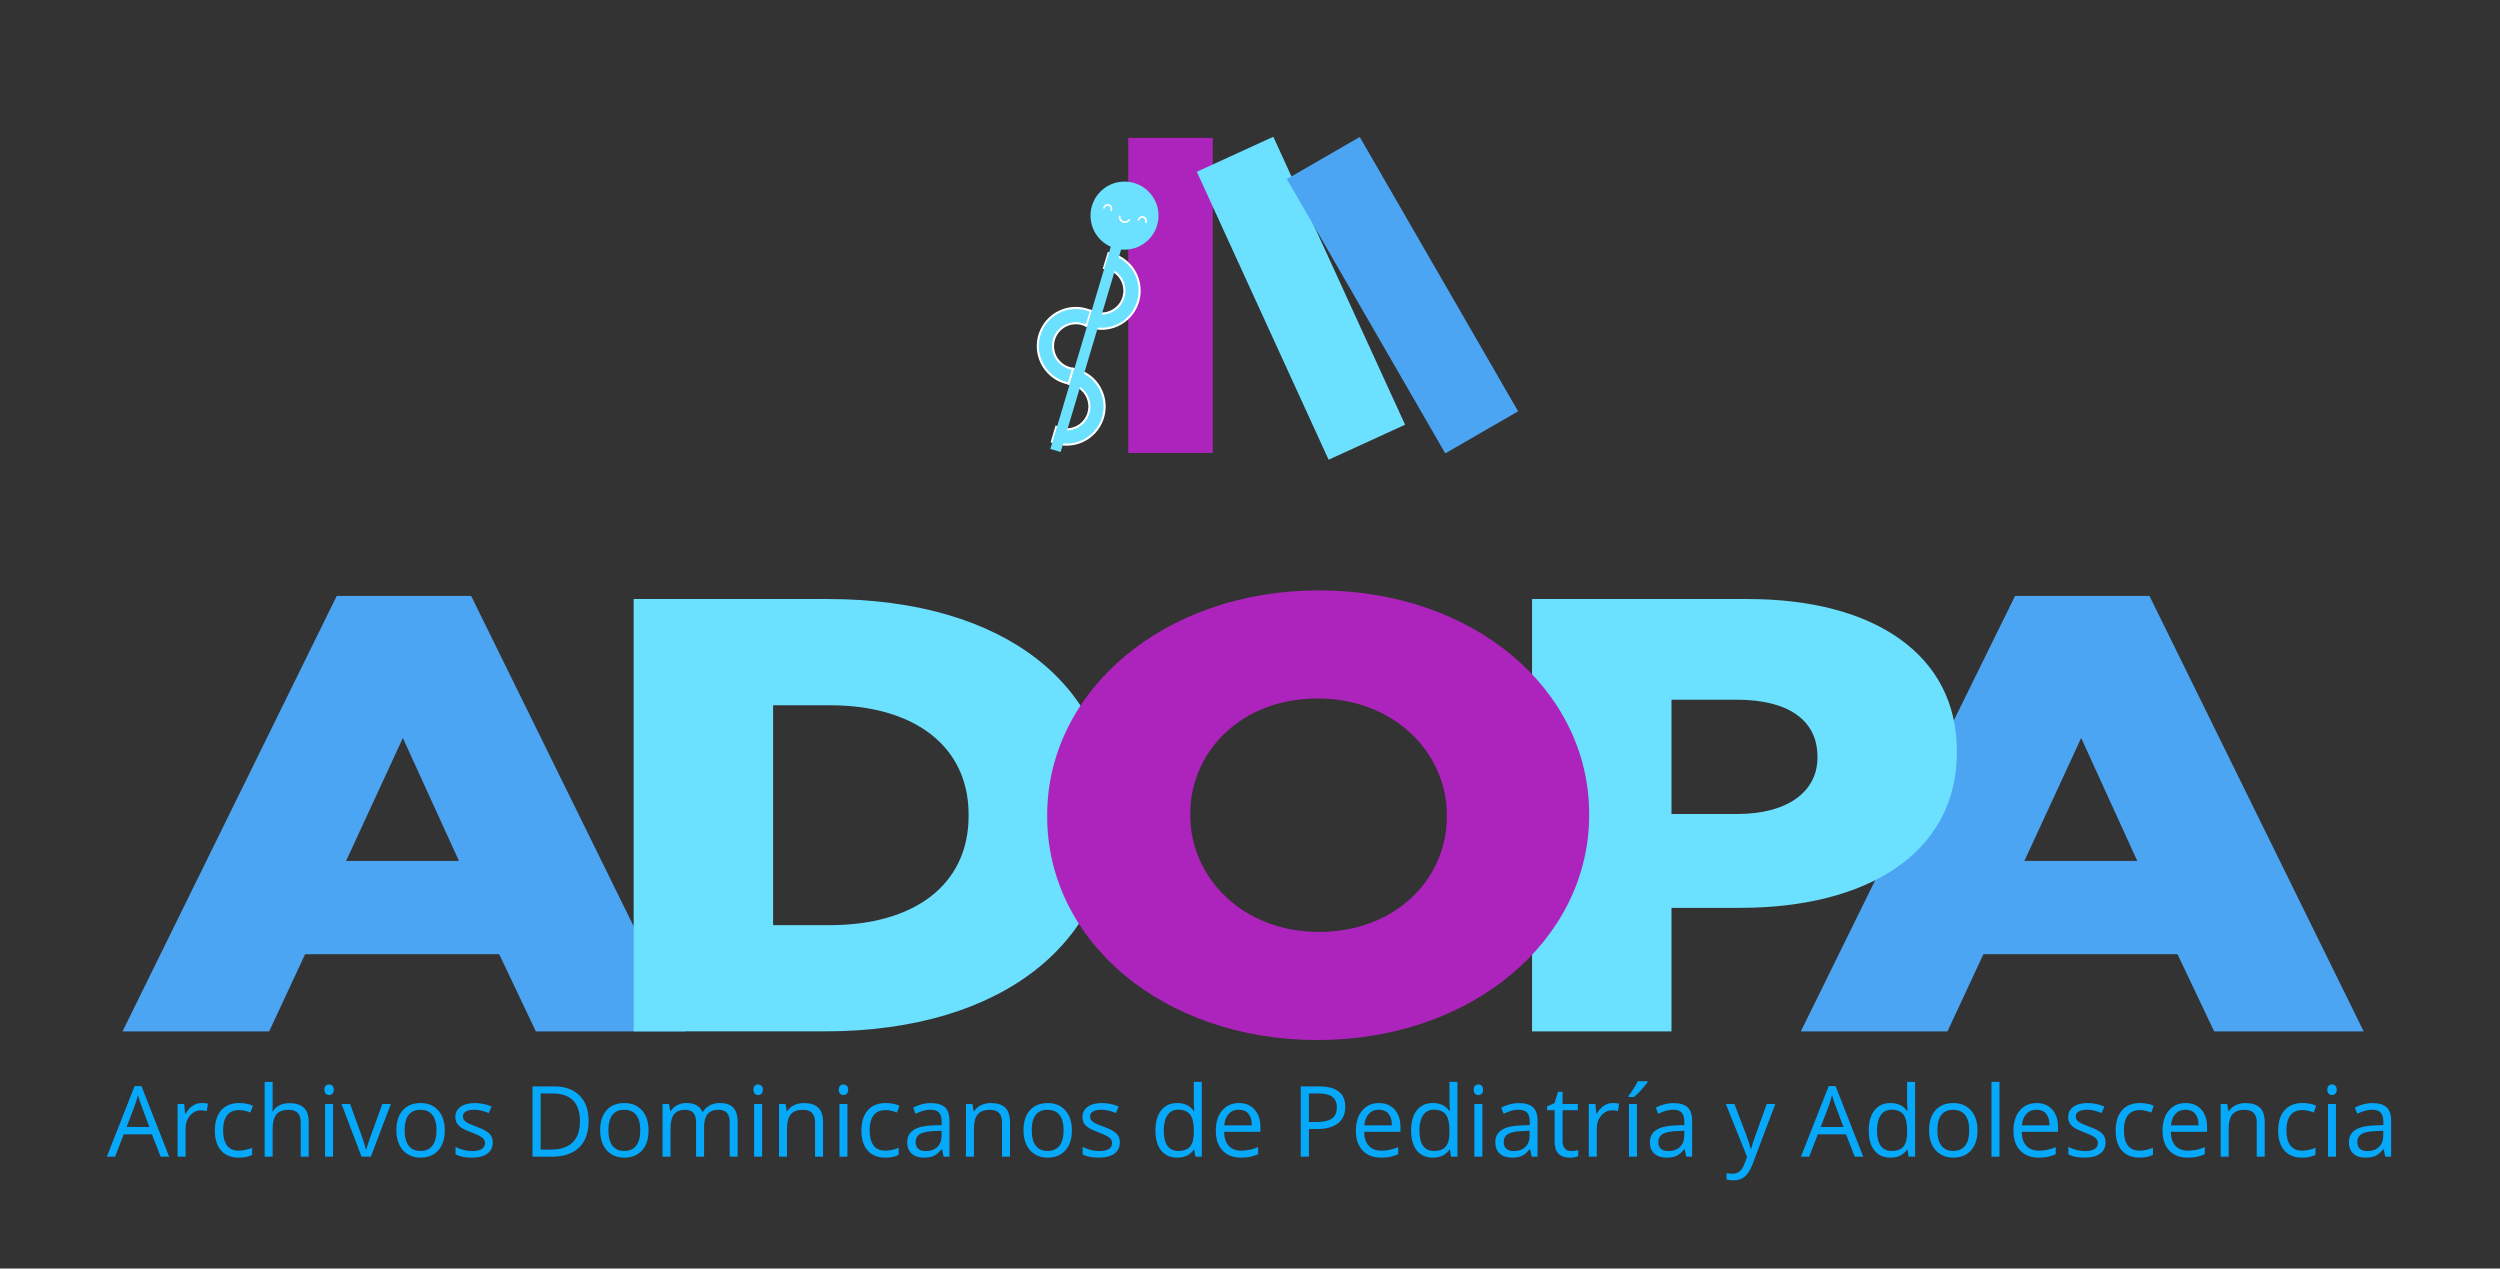 <?xml version="1.0" encoding="utf-8"?>
<!-- Generator: Adobe Illustrator 26.3.1, SVG Export Plug-In . SVG Version: 6.00 Build 0)  -->
<svg version="1.1" id="Layer_1" xmlns="http://www.w3.org/2000/svg" xmlns:xlink="http://www.w3.org/1999/xlink" x="0px" y="0px"
	 viewBox="0 0 1080 548" style="enable-background:new 0 0 1080 548;" xml:space="preserve">
<rect x="0" y="0" width="1080" height="548" fill="#333333" stroke="none"/>
<style type="text/css">
	.st0{fill:#4BA5F3;}
	.st1{fill:#6CE0FF;}
	.st2{fill:#06A8F9;}
	.st3{fill:#AD24BC;}
	.st4{fill:#6CE0FF;stroke:#FFFFFF;stroke-width:0.907;stroke-miterlimit:10;}
	.st5{fill:#FFFFFF;}
</style>
<path class="st0" d="M870.5,257.45h58.07l92.54,188.11h-64.59l-15.84-33.35h-83.84l-15.53,33.35h-63.35L870.5,257.45z
	 M923.29,371.91l-24.22-53.1l-24.53,53.1H923.29z"/>
<path class="st0" d="M145.47,257.45h58.07l92.54,188.11h-64.59l-15.84-33.35h-83.84l-15.53,33.35H52.93L145.47,257.45z
	 M198.26,371.91l-24.22-53.1l-24.53,53.1H198.26z"/>
<path class="st1" d="M273.74,258.78h83.84c77.63,0,122.66,38.42,122.66,92.32v0.53c0,53.9-45.65,93.92-123.9,93.92h-82.6V258.78z
	 M358.51,399.66c36.02,0,59.93-17.08,59.93-47.23v-0.53c0-29.88-23.91-47.23-59.93-47.23h-24.53v94.99H358.51z"/>
<path class="st1" d="M661.85,258.78h93.16c54.96,0,90.36,24.28,90.36,65.64v0.53c0,44.02-39.44,67.24-93.47,67.24h-29.81v53.36
	h-60.24V258.78z M750.66,351.64c21.43,0,34.47-9.61,34.47-24.28v-0.53c0-16.01-13.04-24.55-34.78-24.55h-28.26v49.36H750.66z"/>
<g>
	<path class="st2" d="M69.41,499.68l-3.78-9.66H53.46l-3.74,9.66h-3.57l12-30.49h2.97l11.94,30.49H69.41z M64.53,486.85L61,477.44
		c-0.46-1.19-0.93-2.65-1.41-4.38c-0.3,1.33-0.74,2.79-1.31,4.38l-3.57,9.41H64.53z"/>
	<path class="st2" d="M87.1,476.51c1.01,0,1.92,0.08,2.72,0.25l-0.48,3.2c-0.94-0.21-1.77-0.31-2.49-0.31
		c-1.84,0-3.42,0.75-4.72,2.24c-1.31,1.5-1.96,3.36-1.96,5.59v12.21h-3.45v-22.76h2.85l0.39,4.22h0.17
		c0.84-1.48,1.86-2.62,3.05-3.43C84.37,476.91,85.68,476.51,87.1,476.51z"/>
	<path class="st2" d="M103.18,500.1c-3.3,0-5.85-1.01-7.65-3.04s-2.71-4.9-2.71-8.61c0-3.81,0.92-6.75,2.75-8.83
		c1.83-2.08,4.45-3.12,7.84-3.12c1.09,0,2.19,0.12,3.28,0.35c1.09,0.24,1.95,0.51,2.57,0.83l-1.06,2.93
		c-0.76-0.3-1.59-0.56-2.49-0.76c-0.9-0.2-1.7-0.3-2.39-0.3c-4.62,0-6.94,2.95-6.94,8.85c0,2.8,0.56,4.94,1.69,6.44
		s2.8,2.24,5.02,2.24c1.9,0,3.84-0.41,5.84-1.23v3.05C107.41,499.71,105.49,500.1,103.18,500.1z"/>
	<path class="st2" d="M129.91,499.68v-14.72c0-1.85-0.42-3.24-1.27-4.15c-0.84-0.91-2.17-1.37-3.97-1.37c-2.4,0-4.14,0.65-5.24,1.95
		c-1.1,1.3-1.65,3.43-1.65,6.4v11.9h-3.45v-32.31h3.45v9.78c0,1.18-0.06,2.15-0.17,2.93h0.21c0.68-1.09,1.64-1.95,2.9-2.59
		c1.25-0.63,2.68-0.94,4.29-0.94c2.78,0,4.87,0.66,6.26,1.98c1.39,1.32,2.09,3.42,2.09,6.3v14.85H129.91z"/>
	<path class="st2" d="M140.14,470.76c0-0.79,0.19-1.37,0.58-1.73c0.39-0.37,0.87-0.55,1.45-0.55c0.55,0,1.03,0.19,1.43,0.56
		c0.4,0.37,0.6,0.95,0.6,1.72c0,0.78-0.2,1.35-0.6,1.73c-0.4,0.38-0.88,0.57-1.43,0.57c-0.58,0-1.07-0.19-1.45-0.57
		C140.34,472.11,140.14,471.53,140.14,470.76z M143.88,499.68h-3.45v-22.76h3.45V499.68z"/>
	<path class="st2" d="M156.18,499.68l-8.64-22.76h3.7l4.9,13.5c1.11,3.16,1.76,5.21,1.95,6.15h0.17c0.15-0.73,0.63-2.25,1.44-4.56
		s2.63-7.33,5.45-15.09h3.7l-8.64,22.76H156.18z"/>
	<path class="st2" d="M192.14,488.28c0,3.71-0.93,6.61-2.8,8.69c-1.87,2.08-4.45,3.13-7.75,3.13c-2.04,0-3.84-0.48-5.42-1.43
		c-1.58-0.95-2.8-2.33-3.65-4.11c-0.86-1.79-1.29-3.88-1.29-6.27c0-3.71,0.93-6.6,2.78-8.67c1.86-2.07,4.43-3.1,7.73-3.1
		c3.18,0,5.71,1.06,7.59,3.18C191.21,481.8,192.14,484.67,192.14,488.28z M174.8,488.28c0,2.91,0.58,5.12,1.74,6.64
		c1.16,1.52,2.87,2.28,5.13,2.28s3.97-0.76,5.14-2.27c1.17-1.52,1.76-3.74,1.76-6.66c0-2.89-0.59-5.09-1.76-6.59
		c-1.17-1.5-2.9-2.25-5.18-2.25c-2.26,0-3.96,0.74-5.11,2.22C175.38,483.14,174.8,485.35,174.8,488.28z"/>
	<path class="st2" d="M212.87,493.48c0,2.12-0.79,3.75-2.37,4.9c-1.58,1.15-3.79,1.72-6.65,1.72c-3.02,0-5.37-0.48-7.06-1.43v-3.2
		c1.09,0.55,2.27,0.99,3.52,1.31c1.25,0.32,2.46,0.48,3.62,0.48c1.8,0,3.18-0.29,4.15-0.86c0.97-0.57,1.45-1.45,1.45-2.63
		c0-0.89-0.38-1.64-1.15-2.27c-0.77-0.63-2.27-1.37-4.5-2.23c-2.12-0.79-3.62-1.48-4.52-2.07c-0.89-0.59-1.56-1.26-1.99-2
		c-0.44-0.75-0.65-1.64-0.65-2.68c0-1.86,0.75-3.32,2.26-4.39c1.51-1.07,3.58-1.61,6.21-1.61c2.45,0,4.85,0.5,7.19,1.5l-1.23,2.8
		c-2.28-0.94-4.35-1.41-6.21-1.41c-1.63,0-2.87,0.26-3.7,0.77s-1.25,1.22-1.25,2.12c0,0.61,0.16,1.13,0.47,1.56
		c0.31,0.43,0.81,0.84,1.51,1.23c0.69,0.39,2.02,0.95,3.99,1.68c2.7,0.98,4.52,1.97,5.47,2.97
		C212.39,490.71,212.87,491.97,212.87,493.48z"/>
	<path class="st2" d="M254.28,484.21c0,5.01-1.36,8.84-4.08,11.49c-2.72,2.65-6.64,3.98-11.74,3.98h-8.41v-30.36h9.3
		c4.72,0,8.39,1.31,11.01,3.93C252.97,475.86,254.28,479.52,254.28,484.21z M250.54,484.34c0-3.96-0.99-6.94-2.98-8.95
		s-4.94-3.01-8.86-3.01h-5.13v24.26h4.3c4.21,0,7.37-1.04,9.49-3.1S250.54,488.39,250.54,484.34z"/>
	<path class="st2" d="M280.17,488.28c0,3.71-0.93,6.61-2.8,8.69c-1.87,2.08-4.45,3.13-7.75,3.13c-2.04,0-3.84-0.48-5.42-1.43
		c-1.58-0.95-2.8-2.33-3.65-4.11c-0.86-1.79-1.29-3.88-1.29-6.27c0-3.71,0.93-6.6,2.78-8.67c1.86-2.07,4.43-3.1,7.73-3.1
		c3.18,0,5.71,1.06,7.59,3.18C279.24,481.8,280.17,484.67,280.17,488.28z M262.83,488.28c0,2.91,0.58,5.12,1.74,6.64
		c1.16,1.52,2.87,2.28,5.13,2.28c2.26,0,3.97-0.76,5.14-2.27c1.17-1.52,1.76-3.74,1.76-6.66c0-2.89-0.59-5.09-1.76-6.59
		c-1.17-1.5-2.9-2.25-5.18-2.25c-2.26,0-3.96,0.74-5.11,2.22C263.41,483.14,262.83,485.35,262.83,488.28z"/>
	<path class="st2" d="M315.23,499.68v-14.81c0-1.81-0.39-3.17-1.16-4.08c-0.78-0.91-1.98-1.36-3.61-1.36
		c-2.15,0-3.73,0.62-4.76,1.85c-1.03,1.23-1.54,3.13-1.54,5.69v12.71h-3.45v-14.81c0-1.81-0.39-3.17-1.16-4.08
		c-0.78-0.91-1.99-1.36-3.63-1.36c-2.16,0-3.74,0.65-4.75,1.94c-1,1.29-1.51,3.42-1.51,6.37v11.94h-3.45v-22.76h2.8l0.56,3.12h0.17
		c0.65-1.11,1.57-1.97,2.75-2.6c1.18-0.62,2.51-0.94,3.98-0.94c3.56,0,5.88,1.29,6.98,3.86h0.17c0.68-1.19,1.66-2.13,2.95-2.82
		c1.29-0.69,2.75-1.04,4.4-1.04c2.57,0,4.5,0.66,5.78,1.98c1.28,1.32,1.92,3.44,1.92,6.34v14.85H315.23z"/>
	<path class="st2" d="M325.49,470.76c0-0.79,0.19-1.37,0.58-1.73c0.39-0.37,0.87-0.55,1.45-0.55c0.55,0,1.03,0.19,1.43,0.56
		c0.4,0.37,0.6,0.95,0.6,1.72c0,0.78-0.2,1.35-0.6,1.73c-0.4,0.38-0.88,0.57-1.43,0.57c-0.58,0-1.07-0.19-1.45-0.57
		C325.68,472.11,325.49,471.53,325.49,470.76z M329.23,499.68h-3.45v-22.76h3.45V499.68z"/>
	<path class="st2" d="M352.11,499.68v-14.72c0-1.85-0.42-3.24-1.27-4.15c-0.84-0.91-2.17-1.37-3.97-1.37
		c-2.38,0-4.13,0.64-5.23,1.93c-1.11,1.29-1.66,3.41-1.66,6.38v11.94h-3.45v-22.76h2.8l0.56,3.12h0.17c0.71-1.12,1.7-1.99,2.97-2.61
		c1.27-0.62,2.69-0.92,4.26-0.92c2.74,0,4.8,0.66,6.19,1.98c1.38,1.32,2.08,3.44,2.08,6.34v14.85H352.11z"/>
	<path class="st2" d="M362.35,470.76c0-0.79,0.19-1.37,0.58-1.73c0.39-0.37,0.87-0.55,1.45-0.55c0.55,0,1.03,0.19,1.43,0.56
		c0.4,0.37,0.6,0.95,0.6,1.72c0,0.78-0.2,1.35-0.6,1.73c-0.4,0.38-0.88,0.57-1.43,0.57c-0.58,0-1.07-0.19-1.45-0.57
		C362.54,472.11,362.35,471.53,362.35,470.76z M366.09,499.68h-3.45v-22.76h3.45V499.68z"/>
	<path class="st2" d="M382.49,500.1c-3.3,0-5.85-1.01-7.65-3.04c-1.81-2.03-2.71-4.9-2.71-8.61c0-3.81,0.92-6.75,2.75-8.83
		c1.83-2.08,4.45-3.12,7.84-3.12c1.09,0,2.19,0.12,3.28,0.35c1.09,0.24,1.95,0.51,2.57,0.83l-1.06,2.93
		c-0.76-0.3-1.59-0.56-2.49-0.76c-0.9-0.2-1.7-0.3-2.39-0.3c-4.62,0-6.94,2.95-6.94,8.85c0,2.8,0.56,4.94,1.69,6.44
		c1.13,1.5,2.8,2.24,5.02,2.24c1.9,0,3.84-0.41,5.84-1.23v3.05C386.72,499.71,384.81,500.1,382.49,500.1z"/>
	<path class="st2" d="M407.64,499.68l-0.69-3.24h-0.17c-1.14,1.43-2.27,2.39-3.4,2.9c-1.13,0.51-2.54,0.76-4.23,0.76
		c-2.26,0-4.03-0.58-5.31-1.74c-1.28-1.16-1.92-2.82-1.92-4.96c0-4.6,3.68-7,11.03-7.23l3.86-0.13v-1.41c0-1.79-0.38-3.1-1.15-3.96
		c-0.77-0.85-2-1.28-3.69-1.28c-1.9,0-4.04,0.58-6.44,1.74l-1.06-2.64c1.12-0.61,2.35-1.09,3.69-1.43c1.34-0.35,2.68-0.52,4.02-0.52
		c2.71,0,4.72,0.6,6.03,1.81c1.31,1.2,1.96,3.14,1.96,5.79v15.53H407.64z M399.86,497.26c2.15,0,3.83-0.59,5.06-1.77
		c1.23-1.18,1.84-2.82,1.84-4.94v-2.06l-3.45,0.15c-2.74,0.1-4.72,0.52-5.93,1.28c-1.21,0.75-1.82,1.93-1.82,3.52
		c0,1.25,0.38,2.19,1.13,2.85C397.44,496.93,398.5,497.26,399.86,497.26z"/>
	<path class="st2" d="M432.87,499.68v-14.72c0-1.85-0.42-3.24-1.27-4.15c-0.84-0.91-2.17-1.37-3.97-1.37
		c-2.38,0-4.13,0.64-5.23,1.93c-1.11,1.29-1.66,3.41-1.66,6.38v11.94h-3.45v-22.76h2.8l0.56,3.12h0.17c0.71-1.12,1.7-1.99,2.97-2.61
		c1.27-0.62,2.69-0.92,4.26-0.92c2.74,0,4.8,0.66,6.19,1.98c1.38,1.32,2.08,3.44,2.08,6.34v14.85H432.87z"/>
	<path class="st2" d="M463.05,488.28c0,3.71-0.93,6.61-2.8,8.69c-1.87,2.08-4.45,3.13-7.75,3.13c-2.04,0-3.84-0.48-5.42-1.43
		c-1.58-0.95-2.8-2.33-3.65-4.11c-0.86-1.79-1.29-3.88-1.29-6.27c0-3.71,0.93-6.6,2.78-8.67c1.86-2.07,4.43-3.1,7.73-3.1
		c3.18,0,5.71,1.06,7.59,3.18C462.11,481.8,463.05,484.67,463.05,488.28z M445.71,488.28c0,2.91,0.58,5.12,1.74,6.64
		c1.16,1.52,2.87,2.28,5.13,2.28c2.26,0,3.97-0.76,5.14-2.27c1.17-1.52,1.76-3.74,1.76-6.66c0-2.89-0.59-5.09-1.76-6.59
		c-1.17-1.5-2.9-2.25-5.18-2.25c-2.26,0-3.96,0.74-5.11,2.22C446.28,483.14,445.71,485.35,445.71,488.28z"/>
	<path class="st2" d="M483.77,493.48c0,2.12-0.79,3.75-2.37,4.9c-1.58,1.15-3.79,1.72-6.65,1.72c-3.02,0-5.37-0.48-7.06-1.43v-3.2
		c1.09,0.55,2.27,0.99,3.52,1.31c1.25,0.32,2.46,0.48,3.62,0.48c1.8,0,3.18-0.29,4.15-0.86c0.97-0.57,1.45-1.45,1.45-2.63
		c0-0.89-0.38-1.64-1.15-2.27c-0.77-0.63-2.27-1.37-4.5-2.23c-2.12-0.79-3.62-1.48-4.52-2.07c-0.89-0.59-1.56-1.26-1.99-2
		c-0.44-0.75-0.65-1.64-0.65-2.68c0-1.86,0.75-3.32,2.26-4.39c1.51-1.07,3.58-1.61,6.21-1.61c2.45,0,4.85,0.5,7.19,1.5l-1.23,2.8
		c-2.28-0.94-4.35-1.41-6.21-1.41c-1.63,0-2.87,0.26-3.7,0.77s-1.25,1.22-1.25,2.12c0,0.61,0.16,1.13,0.47,1.56
		c0.31,0.43,0.81,0.84,1.51,1.23c0.69,0.39,2.02,0.95,3.99,1.68c2.7,0.98,4.52,1.97,5.47,2.97
		C483.3,490.71,483.77,491.97,483.77,493.48z"/>
	<path class="st2" d="M515.92,496.63h-0.19c-1.59,2.31-3.97,3.47-7.14,3.47c-2.98,0-5.29-1.02-6.95-3.05
		c-1.65-2.04-2.48-4.93-2.48-8.68c0-3.75,0.83-6.67,2.49-8.74c1.66-2.08,3.97-3.12,6.94-3.12c3.09,0,5.45,1.12,7.1,3.36h0.27
		l-0.15-1.64l-0.08-1.6v-9.26h3.45v32.31h-2.8L515.92,496.63z M509.03,497.21c2.35,0,4.06-0.64,5.12-1.92
		c1.06-1.28,1.59-3.35,1.59-6.2v-0.73c0-3.22-0.54-5.53-1.61-6.9s-2.79-2.07-5.14-2.07c-2.02,0-3.57,0.79-4.64,2.36
		c-1.07,1.57-1.61,3.79-1.61,6.66c0,2.91,0.53,5.1,1.6,6.58C505.4,496.47,506.96,497.21,509.03,497.21z"/>
	<path class="st2" d="M536.11,500.1c-3.36,0-6.02-1.02-7.96-3.07c-1.95-2.05-2.92-4.89-2.92-8.53c0-3.67,0.9-6.58,2.71-8.74
		c1.81-2.16,4.23-3.24,7.28-3.24c2.85,0,5.11,0.94,6.77,2.81c1.66,1.88,2.49,4.35,2.49,7.42v2.18H528.8
		c0.07,2.67,0.74,4.7,2.03,6.08c1.28,1.38,3.08,2.08,5.41,2.08c2.45,0,4.87-0.51,7.27-1.54v3.07c-1.22,0.53-2.37,0.9-3.46,1.13
		C538.96,499.99,537.64,500.1,536.11,500.1z M535.17,479.4c-1.83,0-3.28,0.6-4.37,1.79c-1.09,1.19-1.73,2.84-1.92,4.94h11.9
		c0-2.17-0.48-3.84-1.45-4.99C538.36,479.97,536.97,479.4,535.17,479.4z"/>
	<path class="st2" d="M581.17,478.17c0,3.07-1.05,5.44-3.15,7.09c-2.1,1.65-5.1,2.48-9,2.48h-3.57v11.94h-3.53v-30.36h7.87
		C577.38,469.32,581.17,472.27,581.17,478.17z M565.45,484.71h3.18c3.13,0,5.39-0.51,6.79-1.52c1.4-1.01,2.1-2.63,2.1-4.86
		c0-2.01-0.66-3.5-1.97-4.49c-1.32-0.98-3.36-1.47-6.15-1.47h-3.95V484.71z"/>
	<path class="st2" d="M596.62,500.1c-3.36,0-6.02-1.02-7.96-3.07c-1.95-2.05-2.92-4.89-2.92-8.53c0-3.67,0.9-6.58,2.71-8.74
		c1.81-2.16,4.23-3.24,7.28-3.24c2.85,0,5.11,0.94,6.77,2.81c1.66,1.88,2.49,4.35,2.49,7.42v2.18h-15.68
		c0.07,2.67,0.74,4.7,2.03,6.08c1.28,1.38,3.08,2.08,5.41,2.08c2.45,0,4.87-0.51,7.27-1.54v3.07c-1.22,0.53-2.37,0.9-3.46,1.13
		C599.47,499.99,598.16,500.1,596.62,500.1z M595.69,479.4c-1.83,0-3.28,0.6-4.37,1.79c-1.09,1.19-1.73,2.84-1.92,4.94h11.9
		c0-2.17-0.48-3.84-1.45-4.99C598.87,479.97,597.49,479.4,595.69,479.4z"/>
	<path class="st2" d="M626.36,496.63h-0.19c-1.59,2.31-3.97,3.47-7.14,3.47c-2.98,0-5.29-1.02-6.95-3.05
		c-1.65-2.04-2.48-4.93-2.48-8.68c0-3.75,0.83-6.67,2.49-8.74s3.97-3.12,6.94-3.12c3.09,0,5.45,1.12,7.1,3.36h0.27l-0.15-1.64
		l-0.08-1.6v-9.26h3.45v32.31h-2.8L626.36,496.63z M619.47,497.21c2.35,0,4.06-0.64,5.12-1.92c1.06-1.28,1.59-3.35,1.59-6.2v-0.73
		c0-3.22-0.54-5.53-1.61-6.9c-1.07-1.38-2.79-2.07-5.14-2.07c-2.02,0-3.57,0.79-4.64,2.36c-1.07,1.57-1.61,3.79-1.61,6.66
		c0,2.91,0.53,5.1,1.6,6.58C615.84,496.47,617.4,497.21,619.47,497.21z"/>
	<path class="st2" d="M636.64,470.76c0-0.79,0.19-1.37,0.58-1.73c0.39-0.37,0.87-0.55,1.45-0.55c0.55,0,1.03,0.19,1.43,0.56
		c0.4,0.37,0.6,0.95,0.6,1.72c0,0.78-0.2,1.35-0.6,1.73c-0.4,0.38-0.88,0.57-1.43,0.57c-0.58,0-1.07-0.19-1.45-0.57
		C636.83,472.11,636.64,471.53,636.64,470.76z M640.38,499.68h-3.45v-22.76h3.45V499.68z"/>
	<path class="st2" d="M661.69,499.68l-0.69-3.24h-0.17c-1.13,1.43-2.27,2.39-3.4,2.9c-1.13,0.51-2.54,0.76-4.23,0.76
		c-2.26,0-4.02-0.58-5.31-1.74c-1.28-1.16-1.92-2.82-1.92-4.96c0-4.6,3.68-7,11.03-7.23l3.86-0.13v-1.41c0-1.79-0.38-3.1-1.15-3.96
		c-0.77-0.85-2-1.28-3.69-1.28c-1.9,0-4.04,0.58-6.44,1.74l-1.06-2.64c1.12-0.61,2.35-1.09,3.69-1.43c1.34-0.35,2.68-0.52,4.02-0.52
		c2.71,0,4.72,0.6,6.03,1.81c1.31,1.2,1.96,3.14,1.96,5.79v15.53H661.69z M653.9,497.26c2.15,0,3.83-0.59,5.06-1.77
		c1.22-1.18,1.84-2.82,1.84-4.94v-2.06l-3.45,0.15c-2.74,0.1-4.72,0.52-5.93,1.28c-1.21,0.75-1.82,1.93-1.82,3.52
		c0,1.25,0.38,2.19,1.13,2.85C651.49,496.93,652.54,497.26,653.9,497.26z"/>
	<path class="st2" d="M678.69,497.26c0.61,0,1.2-0.05,1.76-0.14c0.57-0.09,1.02-0.18,1.35-0.28v2.64c-0.37,0.18-0.92,0.33-1.65,0.45
		c-0.73,0.12-1.38,0.18-1.96,0.18c-4.4,0-6.6-2.32-6.6-6.96V479.6h-3.26v-1.66l3.26-1.43l1.45-4.86h1.99v5.27h6.6v2.68h-6.6V493
		c0,1.37,0.32,2.42,0.98,3.16C676.67,496.89,677.56,497.26,678.69,497.26z"/>
	<path class="st2" d="M696.74,476.51c1.01,0,1.92,0.08,2.72,0.25l-0.48,3.2c-0.94-0.21-1.77-0.31-2.49-0.31
		c-1.84,0-3.42,0.75-4.72,2.24s-1.96,3.36-1.96,5.59v12.21h-3.45v-22.76h2.85l0.39,4.22h0.17c0.85-1.48,1.86-2.62,3.05-3.43
		C694.01,476.91,695.31,476.51,696.74,476.51z"/>
	<path class="st2" d="M703.57,473.39c0.66-0.86,1.38-1.9,2.15-3.12c0.77-1.22,1.37-2.28,1.82-3.18h4.2v0.44
		c-0.61,0.9-1.52,2.01-2.72,3.32c-1.2,1.32-2.25,2.33-3.14,3.05h-2.31V473.39z M707.17,499.68h-3.45v-22.76h3.45V499.68z"/>
	<path class="st2" d="M728.47,499.68l-0.69-3.24h-0.17c-1.13,1.43-2.27,2.39-3.4,2.9c-1.13,0.51-2.54,0.76-4.23,0.76
		c-2.26,0-4.02-0.58-5.31-1.74c-1.28-1.16-1.92-2.82-1.92-4.96c0-4.6,3.68-7,11.03-7.23l3.86-0.13v-1.41c0-1.79-0.38-3.1-1.15-3.96
		c-0.77-0.85-2-1.28-3.69-1.28c-1.9,0-4.04,0.58-6.44,1.74l-1.06-2.64c1.12-0.61,2.35-1.09,3.69-1.43c1.34-0.35,2.68-0.52,4.02-0.52
		c2.71,0,4.72,0.6,6.03,1.81c1.31,1.2,1.96,3.14,1.96,5.79v15.53H728.47z M720.69,497.26c2.15,0,3.83-0.59,5.06-1.77
		c1.22-1.18,1.84-2.82,1.84-4.94v-2.06l-3.45,0.15c-2.74,0.1-4.72,0.52-5.93,1.28c-1.21,0.75-1.82,1.93-1.82,3.52
		c0,1.25,0.38,2.19,1.13,2.85C718.27,496.93,719.33,497.26,720.69,497.26z"/>
	<path class="st2" d="M745.56,476.92h3.7l4.98,12.98c1.09,2.96,1.77,5.1,2.04,6.42h0.17c0.18-0.71,0.56-1.91,1.13-3.62
		c0.57-1.71,2.45-6.97,5.64-15.77h3.7l-9.78,25.92c-0.97,2.56-2.1,4.38-3.4,5.45c-1.29,1.07-2.88,1.61-4.77,1.61
		c-1.05,0-2.09-0.12-3.11-0.35v-2.76c0.76,0.17,1.61,0.25,2.55,0.25c2.37,0,4.06-1.33,5.07-3.99l1.27-3.24L745.56,476.92z"/>
	<path class="st2" d="M801.26,499.68l-3.78-9.66h-12.17l-3.74,9.66H778l12-30.49h2.97l11.94,30.49H801.26z M796.38,486.85
		l-3.53-9.41c-0.46-1.19-0.93-2.65-1.41-4.38c-0.3,1.33-0.74,2.79-1.31,4.38l-3.57,9.41H796.38z"/>
	<path class="st2" d="M824.06,496.63h-0.19c-1.59,2.31-3.97,3.47-7.14,3.47c-2.98,0-5.29-1.02-6.95-3.05
		c-1.65-2.04-2.48-4.93-2.48-8.68c0-3.75,0.83-6.67,2.49-8.74c1.66-2.08,3.97-3.12,6.94-3.12c3.09,0,5.45,1.12,7.1,3.36h0.27
		l-0.15-1.64l-0.08-1.6v-9.26h3.45v32.31h-2.8L824.06,496.63z M817.17,497.21c2.35,0,4.06-0.64,5.12-1.92
		c1.06-1.28,1.59-3.35,1.59-6.2v-0.73c0-3.22-0.54-5.53-1.61-6.9c-1.07-1.38-2.79-2.07-5.14-2.07c-2.02,0-3.57,0.79-4.64,2.36
		c-1.07,1.57-1.61,3.79-1.61,6.66c0,2.91,0.53,5.1,1.6,6.58C813.54,496.47,815.11,497.21,817.17,497.21z"/>
	<path class="st2" d="M854.28,488.28c0,3.71-0.93,6.61-2.8,8.69c-1.87,2.08-4.45,3.13-7.75,3.13c-2.03,0-3.84-0.48-5.42-1.43
		c-1.58-0.95-2.8-2.33-3.66-4.11c-0.86-1.79-1.29-3.88-1.29-6.27c0-3.71,0.93-6.6,2.78-8.67c1.86-2.07,4.43-3.1,7.73-3.1
		c3.18,0,5.71,1.06,7.59,3.18C853.34,481.8,854.28,484.67,854.28,488.28z M836.94,488.28c0,2.91,0.58,5.12,1.74,6.64
		c1.16,1.52,2.87,2.28,5.13,2.28c2.26,0,3.97-0.76,5.14-2.27c1.17-1.52,1.75-3.74,1.75-6.66c0-2.89-0.58-5.09-1.75-6.59
		s-2.9-2.25-5.18-2.25c-2.26,0-3.96,0.74-5.11,2.22C837.51,483.14,836.94,485.35,836.94,488.28z"/>
	<path class="st2" d="M863.77,499.68h-3.45v-32.31h3.45V499.68z"/>
	<path class="st2" d="M880.69,500.1c-3.36,0-6.02-1.02-7.96-3.07c-1.95-2.05-2.92-4.89-2.92-8.53c0-3.67,0.9-6.58,2.71-8.74
		c1.81-2.16,4.23-3.24,7.28-3.24c2.85,0,5.11,0.94,6.77,2.81c1.66,1.88,2.49,4.35,2.49,7.42v2.18h-15.68
		c0.07,2.67,0.74,4.7,2.03,6.08c1.28,1.38,3.08,2.08,5.41,2.08c2.45,0,4.87-0.51,7.27-1.54v3.07c-1.22,0.53-2.37,0.9-3.46,1.13
		C883.54,499.99,882.23,500.1,880.69,500.1z M879.76,479.4c-1.83,0-3.28,0.6-4.37,1.79c-1.09,1.19-1.73,2.84-1.92,4.94h11.9
		c0-2.17-0.48-3.84-1.45-4.99C882.94,479.97,881.56,479.4,879.76,479.4z"/>
	<path class="st2" d="M909.62,493.48c0,2.12-0.79,3.75-2.37,4.9c-1.58,1.15-3.79,1.72-6.65,1.72c-3.02,0-5.37-0.48-7.06-1.43v-3.2
		c1.09,0.55,2.27,0.99,3.52,1.31c1.25,0.32,2.46,0.48,3.62,0.48c1.8,0,3.18-0.29,4.15-0.86c0.97-0.57,1.45-1.45,1.45-2.63
		c0-0.89-0.38-1.64-1.15-2.27c-0.77-0.63-2.27-1.37-4.5-2.23c-2.12-0.79-3.62-1.48-4.52-2.07c-0.89-0.59-1.56-1.26-1.99-2
		c-0.44-0.75-0.66-1.64-0.66-2.68c0-1.86,0.76-3.32,2.26-4.39c1.51-1.07,3.58-1.61,6.21-1.61c2.45,0,4.85,0.5,7.18,1.5l-1.22,2.8
		c-2.28-0.94-4.35-1.41-6.21-1.41c-1.63,0-2.87,0.26-3.7,0.77s-1.25,1.22-1.25,2.12c0,0.61,0.16,1.13,0.47,1.56
		c0.31,0.43,0.81,0.84,1.51,1.23s2.02,0.95,3.99,1.68c2.7,0.98,4.52,1.97,5.47,2.97C909.15,490.71,909.62,491.97,909.62,493.48z"/>
	<path class="st2" d="M924.33,500.1c-3.3,0-5.85-1.01-7.65-3.04c-1.81-2.03-2.71-4.9-2.71-8.61c0-3.81,0.92-6.75,2.75-8.83
		c1.84-2.08,4.45-3.12,7.84-3.12c1.09,0,2.19,0.12,3.28,0.35c1.09,0.24,1.95,0.51,2.57,0.83l-1.06,2.93
		c-0.76-0.3-1.59-0.56-2.49-0.76c-0.9-0.2-1.7-0.3-2.39-0.3c-4.62,0-6.94,2.95-6.94,8.85c0,2.8,0.56,4.94,1.69,6.44
		c1.13,1.5,2.8,2.24,5.02,2.24c1.9,0,3.84-0.41,5.84-1.23v3.05C928.55,499.71,926.64,500.1,924.33,500.1z"/>
	<path class="st2" d="M945.09,500.1c-3.36,0-6.02-1.02-7.96-3.07c-1.95-2.05-2.92-4.89-2.92-8.53c0-3.67,0.9-6.58,2.71-8.74
		c1.81-2.16,4.23-3.24,7.28-3.24c2.85,0,5.11,0.94,6.77,2.81c1.66,1.88,2.49,4.35,2.49,7.42v2.18h-15.68
		c0.07,2.67,0.74,4.7,2.03,6.08c1.28,1.38,3.08,2.08,5.41,2.08c2.45,0,4.87-0.51,7.27-1.54v3.07c-1.22,0.53-2.37,0.9-3.46,1.13
		C947.94,499.99,946.63,500.1,945.09,500.1z M944.16,479.4c-1.83,0-3.28,0.6-4.37,1.79c-1.09,1.19-1.73,2.84-1.92,4.94h11.9
		c0-2.17-0.48-3.84-1.45-4.99C947.34,479.97,945.96,479.4,944.16,479.4z"/>
	<path class="st2" d="M974.91,499.68v-14.72c0-1.85-0.42-3.24-1.27-4.15c-0.84-0.91-2.17-1.37-3.97-1.37
		c-2.38,0-4.13,0.64-5.23,1.93c-1.11,1.29-1.66,3.41-1.66,6.38v11.94h-3.45v-22.76h2.8l0.56,3.12h0.17c0.71-1.12,1.7-1.99,2.97-2.61
		c1.27-0.62,2.69-0.92,4.26-0.92c2.74,0,4.8,0.66,6.19,1.98c1.38,1.32,2.08,3.44,2.08,6.34v14.85H974.91z"/>
	<path class="st2" d="M994.54,500.1c-3.3,0-5.85-1.01-7.65-3.04c-1.81-2.03-2.71-4.9-2.71-8.61c0-3.81,0.92-6.75,2.75-8.83
		c1.84-2.08,4.45-3.12,7.84-3.12c1.09,0,2.19,0.12,3.28,0.35c1.09,0.24,1.95,0.51,2.57,0.83l-1.06,2.93
		c-0.76-0.3-1.59-0.56-2.49-0.76c-0.9-0.2-1.7-0.3-2.39-0.3c-4.62,0-6.94,2.95-6.94,8.85c0,2.8,0.56,4.94,1.69,6.44
		c1.13,1.5,2.8,2.24,5.02,2.24c1.9,0,3.84-0.41,5.84-1.23v3.05C998.77,499.71,996.85,500.1,994.54,500.1z"/>
	<path class="st2" d="M1005.4,470.76c0-0.79,0.19-1.37,0.58-1.73c0.39-0.37,0.87-0.55,1.45-0.55c0.55,0,1.03,0.19,1.43,0.56
		c0.4,0.37,0.6,0.95,0.6,1.72c0,0.78-0.2,1.35-0.6,1.73c-0.4,0.38-0.88,0.57-1.43,0.57c-0.58,0-1.07-0.19-1.45-0.57
		C1005.59,472.11,1005.4,471.53,1005.4,470.76z M1009.14,499.68h-3.45v-22.76h3.45V499.68z"/>
	<path class="st2" d="M1030.45,499.68l-0.69-3.24h-0.17c-1.13,1.43-2.27,2.39-3.4,2.9c-1.13,0.51-2.54,0.76-4.23,0.76
		c-2.26,0-4.02-0.58-5.31-1.74c-1.28-1.16-1.92-2.82-1.92-4.96c0-4.6,3.68-7,11.03-7.23l3.86-0.13v-1.41c0-1.79-0.38-3.1-1.15-3.96
		c-0.77-0.85-2-1.28-3.69-1.28c-1.9,0-4.04,0.58-6.44,1.74l-1.06-2.64c1.12-0.61,2.35-1.09,3.69-1.43c1.34-0.35,2.68-0.52,4.02-0.52
		c2.71,0,4.72,0.6,6.03,1.81c1.31,1.2,1.96,3.14,1.96,5.79v15.53H1030.45z M1022.66,497.26c2.15,0,3.83-0.59,5.06-1.77
		c1.22-1.18,1.84-2.82,1.84-4.94v-2.06l-3.45,0.15c-2.74,0.1-4.72,0.52-5.93,1.28c-1.21,0.75-1.82,1.93-1.82,3.52
		c0,1.25,0.38,2.19,1.13,2.85C1020.25,496.93,1021.3,497.26,1022.66,497.26z"/>
</g>
<path class="st3" d="M452.38,352.7v-0.53c0-53.63,50.31-97.12,117.38-97.12s116.76,42.96,116.76,96.59v0.53
	c0,53.63-50.3,97.12-117.38,97.12C502.07,449.29,452.38,406.33,452.38,352.7z M625.04,352.7v-0.53c0-26.95-22.67-50.43-55.9-50.43
	c-32.92,0-54.96,22.95-54.96,49.89v0.53c0,26.95,22.67,50.43,55.58,50.43C602.99,402.6,625.04,379.65,625.04,352.7z"/>
<rect x="487.4" y="59.56" class="st3" width="36.52" height="136.11"/>
<g>
	<g>
		<path class="st4" d="M478.88,109.38l-1.93,6.37c4.05,0.44,7.56,3.39,8.54,7.58c1.23,5.32-2.07,10.63-7.37,11.86
			c-2.39,0.56-4.78,0.19-6.8-0.87l-1.93,6.37c3.11,1.35,6.67,1.74,10.22,0.92c8.84-2.06,14.34-10.91,12.29-19.77
			C490.36,115.26,485.1,110.54,478.88,109.38z"/>
		<path class="st4" d="M471.3,134.39l-1.95,6.36c-3.6-1.9-8.16-1.42-11.31,1.52c-3.99,3.72-4.21,9.97-0.49,13.97
			c1.67,1.8,3.86,2.83,6.13,3.08l-1.95,6.37c-3.33-0.62-6.5-2.28-8.99-4.96c-6.19-6.66-5.82-17.08,0.82-23.28
			C458.5,132.85,465.49,131.87,471.3,134.39z"/>
		<path class="st4" d="M463.58,159.39l-1.86,6.39c4.05,0.4,7.6,3.3,8.62,7.49c1.29,5.3-1.95,10.65-7.24,11.94
			c-2.39,0.58-4.78,0.24-6.81-0.8l-1.86,6.39c3.13,1.31,6.69,1.67,10.23,0.81c8.82-2.16,14.22-11.07,12.07-19.9
			C475.12,165.15,469.82,160.48,463.58,159.39z"/>
	</g>
	<polygon class="st1" points="458.2,195.28 453.76,193.95 480.39,104.79 484.83,106.12 	"/>
	<ellipse class="st1" cx="485.79" cy="93.15" rx="14.69" ry="14.71"/>
	<path class="st5" d="M483.82,93.19c-0.1-0.03-0.22-0.02-0.31,0.04c-0.09,0.06-0.15,0.16-0.16,0.27c-0.05,0.43,0.01,0.87,0.18,1.27
		c0.17,0.4,0.44,0.75,0.78,1.01c0.6,0.47,1.4,0.63,2.14,0.48c0.67-0.14,1.28-0.52,1.68-1.07c0.06-0.08,0.09-0.18,0.08-0.28
		c-0.01-0.1-0.06-0.19-0.14-0.25c-0.08-0.06-0.18-0.08-0.28-0.07c-0.1,0.02-0.18,0.07-0.24,0.16c-0.3,0.4-0.75,0.69-1.24,0.79
		c-0.53,0.11-1.13-0.02-1.55-0.35c-0.24-0.19-0.44-0.44-0.55-0.72c-0.12-0.28-0.16-0.6-0.13-0.9
		C484.1,93.4,483.99,93.24,483.82,93.19L483.82,93.19z M483.82,93.19"/>
	<path class="st5" d="M491.75,95.33c-0.17-0.06-0.27-0.25-0.23-0.43c0.09-0.37,0.28-0.72,0.56-0.99c0.28-0.27,0.62-0.45,1-0.53
		c0.61-0.12,1.25,0.05,1.72,0.46c0.33,0.29,0.55,0.67,0.64,1.1c0.09,0.43,0.04,0.87-0.15,1.27c-0.04,0.09-0.11,0.16-0.21,0.19
		c-0.09,0.03-0.19,0.03-0.28-0.01c-0.09-0.04-0.15-0.12-0.19-0.21c-0.03-0.09-0.03-0.19,0.01-0.28c0.12-0.25,0.15-0.54,0.09-0.81
		c-0.06-0.27-0.2-0.52-0.41-0.7c-0.29-0.25-0.72-0.37-1.1-0.29c-0.24,0.05-0.47,0.17-0.64,0.34c-0.17,0.17-0.3,0.39-0.36,0.63
		c-0.02,0.1-0.09,0.19-0.18,0.24C491.95,95.36,491.85,95.36,491.75,95.33L491.75,95.33z M491.75,95.33"/>
	<path class="st5" d="M476.8,90.14c-0.17-0.06-0.27-0.25-0.23-0.43c0.09-0.37,0.28-0.72,0.56-0.99c0.28-0.27,0.62-0.45,1-0.53
		c0.61-0.12,1.25,0.05,1.72,0.46c0.33,0.29,0.55,0.67,0.64,1.1c0.09,0.43,0.04,0.87-0.15,1.27c-0.04,0.09-0.11,0.16-0.21,0.19
		c-0.09,0.03-0.19,0.03-0.28-0.01c-0.09-0.04-0.16-0.12-0.19-0.21c-0.03-0.09-0.03-0.19,0.02-0.28c0.12-0.25,0.15-0.54,0.09-0.81
		c-0.06-0.27-0.2-0.52-0.41-0.7c-0.29-0.25-0.72-0.37-1.1-0.29c-0.24,0.05-0.47,0.17-0.64,0.34c-0.17,0.17-0.3,0.39-0.36,0.63
		c-0.02,0.1-0.09,0.19-0.18,0.24C477,90.16,476.89,90.17,476.8,90.14L476.8,90.14z M476.8,90.14"/>
</g>
<rect x="544.02" y="60.36" transform="matrix(0.909 -0.416 0.416 0.909 -2.597 245.647)" class="st1" width="36.35" height="136.85"/>
<rect x="587.72" y="59.1" transform="matrix(0.866 -0.5 0.5 0.866 17.411 320.029)" class="st0" width="36.35" height="136.85"/>
</svg>
